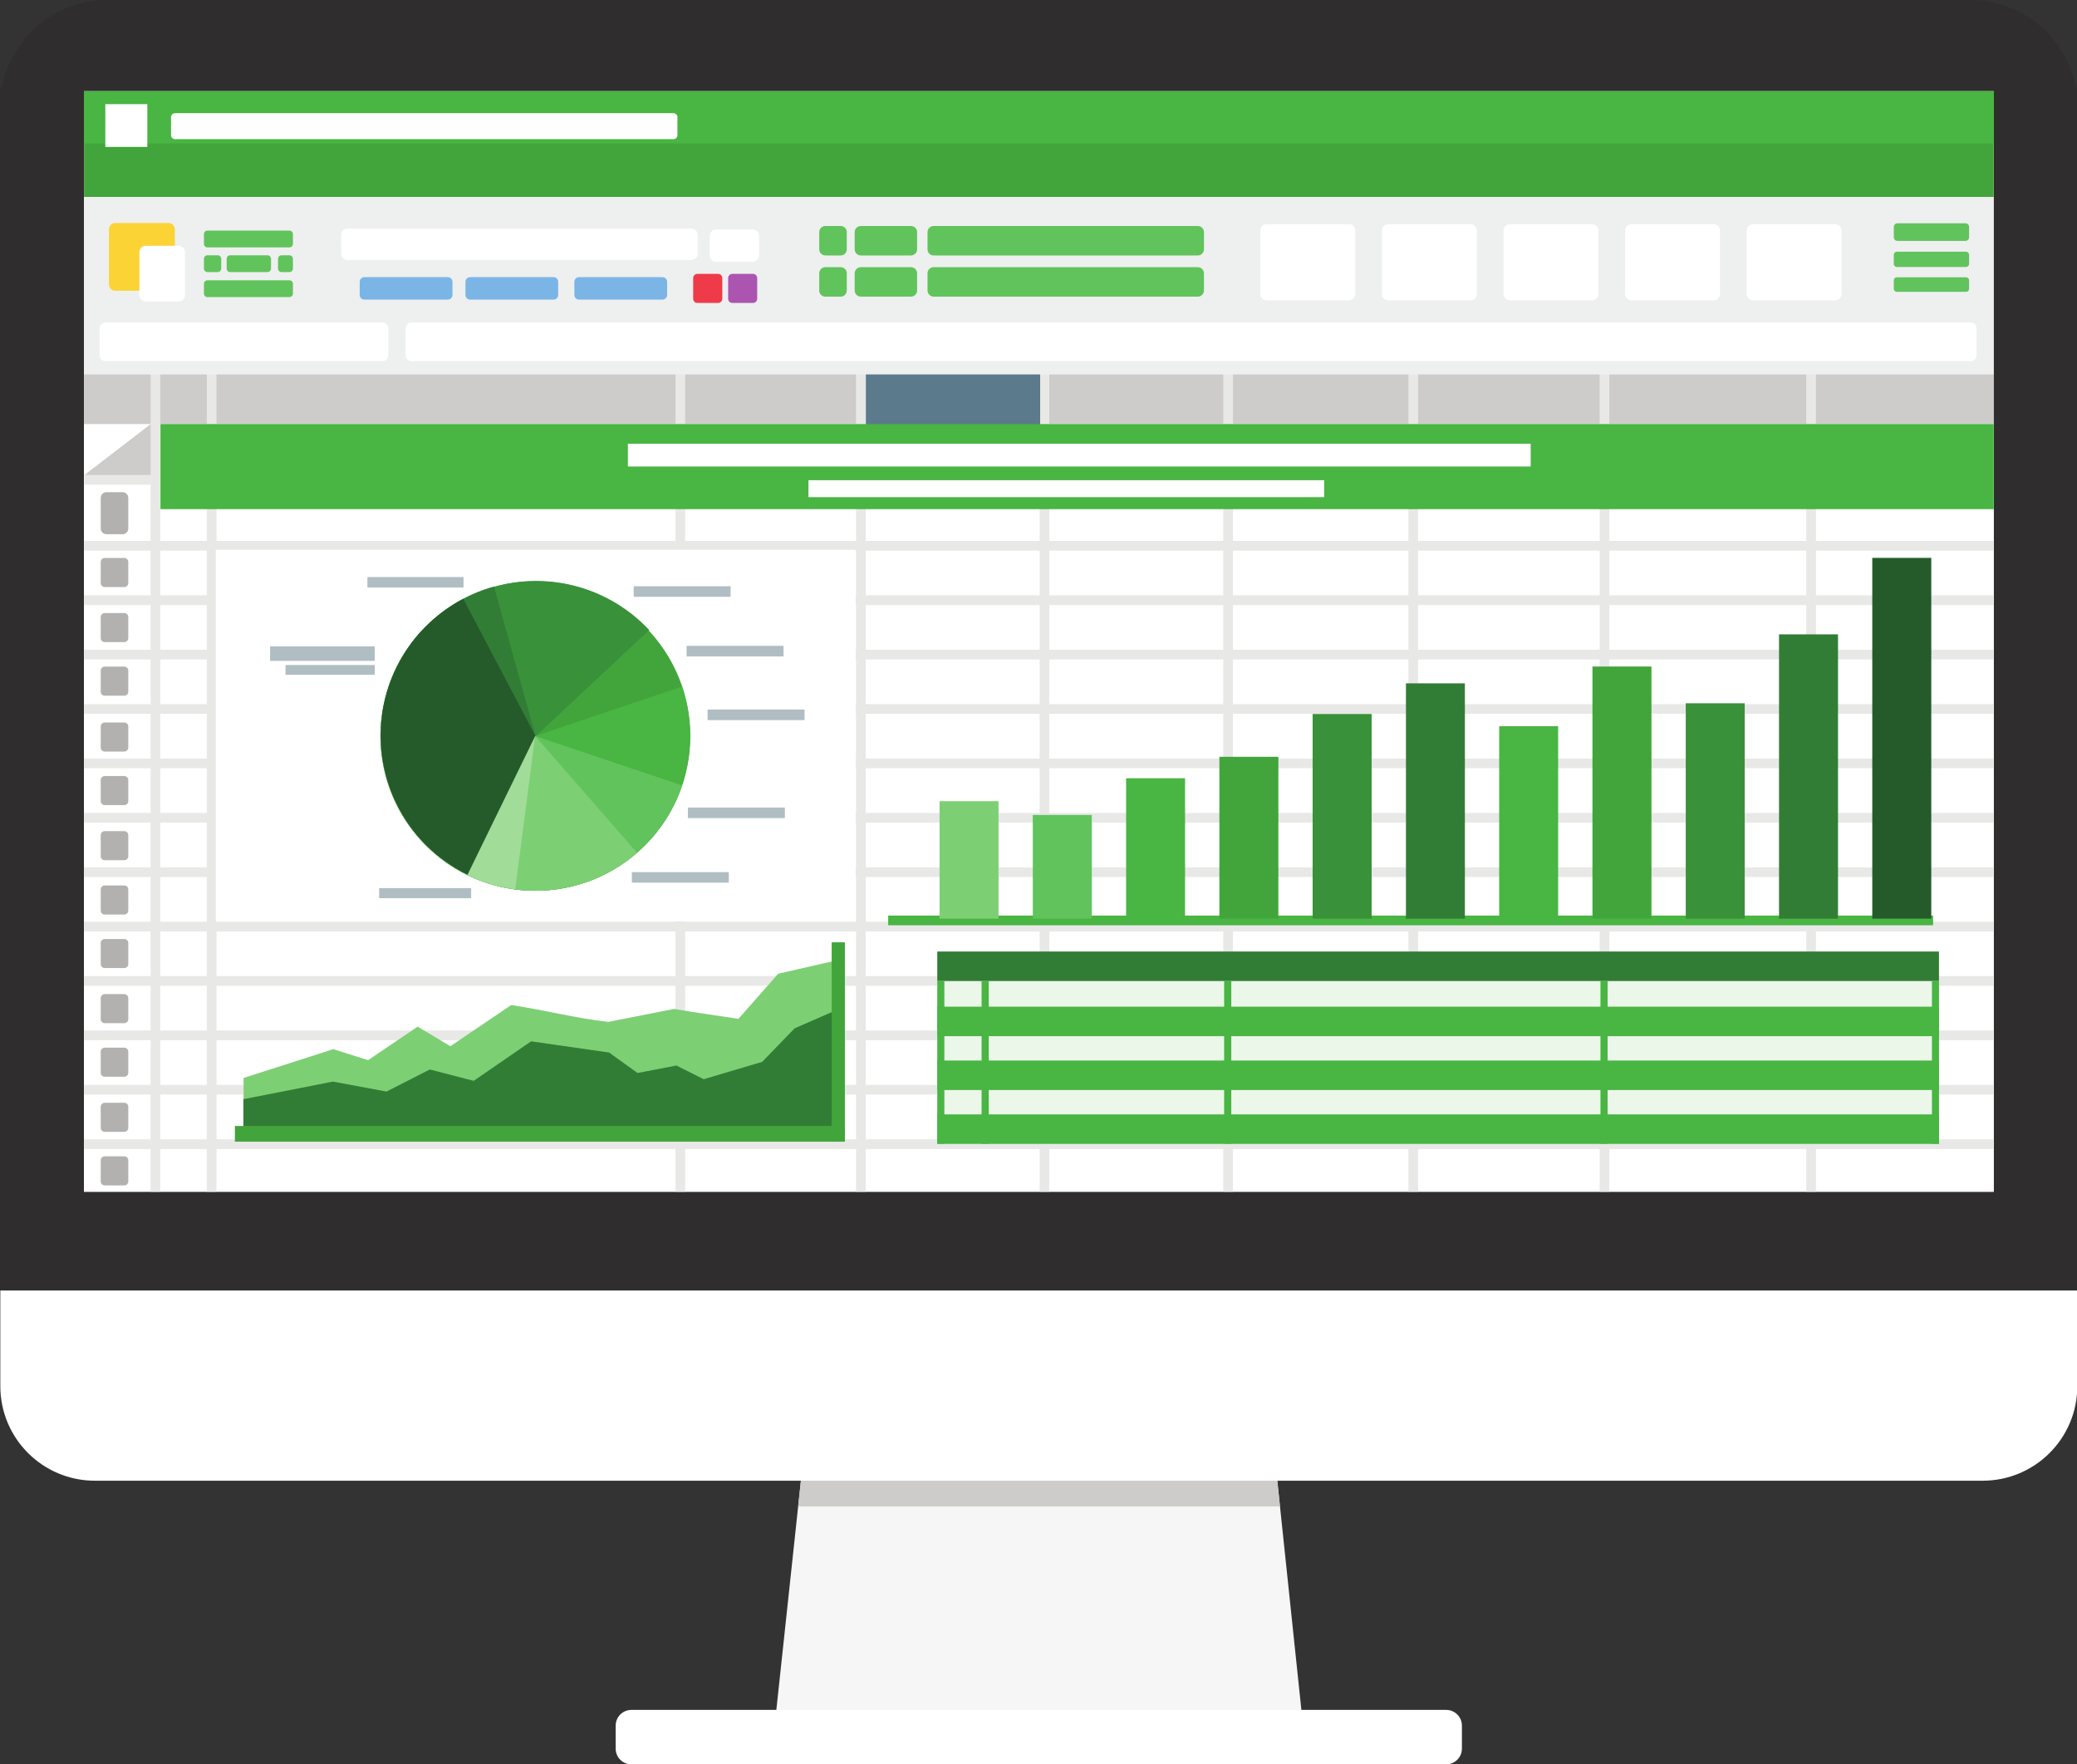 <?xml version="1.0" encoding="UTF-8"?><svg xmlns="http://www.w3.org/2000/svg" xmlns:xlink="http://www.w3.org/1999/xlink" height="127.3" preserveAspectRatio="xMidYMid meet" version="1.0" viewBox="0.0 0.0 149.9 127.3" width="149.9" zoomAndPan="magnify"><rect x="0.0" y="0.0" width="149.9" height="127.3" fill="#333333" stroke="none"/><defs><clipPath id="a"><path d="M 55 100 L 95 100 L 95 127.32 L 55 127.32 Z M 55 100"/></clipPath><clipPath id="b"><path d="M 0 8 L 149.941 8 L 149.941 107 L 0 107 Z M 0 8"/></clipPath><clipPath id="c"><path d="M 0 6 L 149.941 6 L 149.941 94 L 0 94 Z M 0 6"/></clipPath><clipPath id="d"><path d="M 0 0 L 149.941 0 L 149.941 42 L 0 42 Z M 0 0"/></clipPath><clipPath id="e"><path d="M 44 123 L 106 123 L 106 127.32 L 44 127.32 Z M 44 123"/></clipPath></defs><g><g clip-path="url(#a)"><path d="M 58.469 100.637 L 91.609 101.387 L 94.336 127.32 L 55.609 127.32 L 58.469 100.637" fill="#f6f6f6"/></g><g><path d="M 58.469 100.637 L 57.602 108.711 L 92.379 108.711 L 91.609 101.387 L 58.469 100.637" fill="#cdccca"/></g><g clip-path="url(#b)"><path d="M 6.848 106.852 L 143.094 106.852 C 146.863 106.852 149.922 103.797 149.922 100.027 L 149.922 15.254 C 149.922 11.484 146.863 8.43 143.094 8.43 L 6.848 8.43 C 3.078 8.43 0.023 11.484 0.023 15.254 L 0.023 100.027 C 0.023 103.797 3.078 106.852 6.848 106.852" fill="#fff"/></g><g clip-path="url(#c)"><path d="M 3.535 10.836 L 145.758 10.836 L 126.684 82.309 L 20.102 75.18 Z M 0 6.352 L 0 93.125 L 149.941 93.125 L 149.941 6.352 L 0 6.352" fill="#2f2d2e"/></g><g clip-path="url(#d)"><path d="M 7.762 -0.004 L 142.176 -0.004 C 146.461 -0.004 149.938 3.469 149.938 7.754 L 149.938 33.555 C 149.938 37.84 146.461 41.312 142.176 41.312 L 7.762 41.312 C 3.477 41.312 0.004 37.84 0.004 33.555 L 0.004 7.754 C 0.004 3.469 3.477 -0.004 7.762 -0.004" fill="#2f2d2e"/></g><g><path d="M 6.062 6.59 L 143.879 6.59 L 143.879 85.996 L 6.062 85.996 L 6.062 6.59" fill="#eeefef"/></g><g clip-path="url(#e)"><path d="M 45.57 123.391 L 104.371 123.391 C 105 123.391 105.508 123.898 105.508 124.527 L 105.508 126.184 C 105.508 126.812 105 127.32 104.371 127.32 L 45.57 127.32 C 44.941 127.32 44.434 126.812 44.434 126.184 L 44.434 124.527 C 44.434 123.898 44.941 123.391 45.57 123.391" fill="#fff"/></g><g><path d="M 6.062 26.902 L 143.891 26.902 L 143.891 85.996 L 6.062 85.996 L 6.062 26.902" fill="#cdccca"/></g><g><path d="M 6.062 30.602 L 143.891 30.602 L 143.891 85.996 L 6.062 85.996 L 6.062 30.602" fill="#fff"/></g><g><path d="M 6.062 39.035 L 143.891 39.035 L 143.891 39.734 L 6.062 39.734 L 6.062 39.035" fill="#e8e8e7"/></g><g><path d="M 6.062 42.961 L 143.891 42.961 L 143.891 43.66 L 6.062 43.66 L 6.062 42.961" fill="#e8e8e7"/></g><g><path d="M 6.062 46.887 L 143.891 46.887 L 143.891 47.586 L 6.062 47.586 L 6.062 46.887" fill="#e8e8e7"/></g><g><path d="M 6.062 50.812 L 143.891 50.812 L 143.891 51.512 L 6.062 51.512 L 6.062 50.812" fill="#e8e8e7"/></g><g><path d="M 6.062 54.738 L 143.891 54.738 L 143.891 55.438 L 6.062 55.438 L 6.062 54.738" fill="#e8e8e7"/></g><g><path d="M 6.062 58.664 L 143.891 58.664 L 143.891 59.363 L 6.062 59.363 L 6.062 58.664" fill="#e8e8e7"/></g><g><path d="M 6.062 62.59 L 143.891 62.59 L 143.891 63.289 L 6.062 63.289 L 6.062 62.59" fill="#e8e8e7"/></g><g><path d="M 6.062 66.516 L 143.891 66.516 L 143.891 67.215 L 6.062 67.215 L 6.062 66.516" fill="#e8e8e7"/></g><g><path d="M 6.062 70.438 L 143.891 70.438 L 143.891 71.137 L 6.062 71.137 L 6.062 70.438" fill="#e8e8e7"/></g><g><path d="M 6.062 74.363 L 143.891 74.363 L 143.891 75.062 L 6.062 75.062 L 6.062 74.363" fill="#e8e8e7"/></g><g><path d="M 6.062 78.289 L 143.891 78.289 L 143.891 78.988 L 6.062 78.988 L 6.062 78.289" fill="#e8e8e7"/></g><g><path d="M 6.062 82.215 L 143.891 82.215 L 143.891 82.914 L 6.062 82.914 L 6.062 82.215" fill="#e8e8e7"/></g><g><path d="M 10.871 86 L 10.871 26.902 L 11.57 26.902 L 11.57 86 L 10.871 86" fill="#e8e8e7"/></g><g><path d="M 14.926 86 L 14.926 26.902 L 15.625 26.902 L 15.625 86 L 14.926 86" fill="#e8e8e7"/></g><g><path d="M 48.75 86 L 48.75 26.902 L 49.449 26.902 L 49.449 86 L 48.75 86" fill="#e8e8e7"/></g><g><path d="M 61.781 86 L 61.781 26.902 L 62.48 26.902 L 62.48 86 L 61.781 86" fill="#e8e8e7"/></g><g><path d="M 75.031 86 L 75.031 26.902 L 75.73 26.902 L 75.73 86 L 75.031 86" fill="#e8e8e7"/></g><g><path d="M 88.285 86 L 88.285 26.902 L 88.984 26.902 L 88.984 86 L 88.285 86" fill="#e8e8e7"/></g><g><path d="M 101.648 86 L 101.648 26.902 L 102.348 26.902 L 102.348 86 L 101.648 86" fill="#e8e8e7"/></g><g><path d="M 115.449 86 L 115.449 26.902 L 116.148 26.902 L 116.148 86 L 115.449 86" fill="#e8e8e7"/></g><g><path d="M 130.359 86 L 130.359 26.902 L 131.059 26.902 L 131.059 86 L 130.359 86" fill="#e8e8e7"/></g><g><path d="M 10.879 30.598 L 6.078 34.289 L 10.879 34.289 Z M 10.879 30.598" fill="#cdccca"/></g><g><path d="M 6.086 34.285 L 11.164 34.285 L 11.164 34.977 L 6.086 34.977 L 6.086 34.285" fill="#e8e8e7"/></g><g><path d="M 7.684 35.516 L 8.844 35.516 C 9.074 35.516 9.258 35.699 9.258 35.93 L 9.258 38.137 C 9.258 38.367 9.074 38.551 8.844 38.551 L 7.684 38.551 C 7.457 38.551 7.27 38.367 7.27 38.137 L 7.27 35.93 C 7.27 35.699 7.457 35.516 7.684 35.516" fill="#b2b1b0"/></g><g><path d="M 7.555 40.266 L 8.973 40.266 C 9.129 40.266 9.258 40.391 9.258 40.551 L 9.258 42.074 C 9.258 42.234 9.129 42.363 8.973 42.363 L 7.555 42.363 C 7.398 42.363 7.27 42.234 7.27 42.074 L 7.27 40.551 C 7.27 40.391 7.398 40.266 7.555 40.266" fill="#b2b1b0"/></g><g><path d="M 7.555 44.238 L 8.973 44.238 C 9.129 44.238 9.258 44.367 9.258 44.527 L 9.258 46.051 C 9.258 46.211 9.129 46.336 8.973 46.336 L 7.555 46.336 C 7.398 46.336 7.27 46.211 7.27 46.051 L 7.27 44.527 C 7.27 44.367 7.398 44.238 7.555 44.238" fill="#b2b1b0"/></g><g><path d="M 7.555 48.105 L 8.973 48.105 C 9.129 48.105 9.258 48.234 9.258 48.391 L 9.258 49.918 C 9.258 50.074 9.129 50.203 8.973 50.203 L 7.555 50.203 C 7.398 50.203 7.27 50.074 7.27 49.918 L 7.27 48.391 C 7.27 48.234 7.398 48.105 7.555 48.105" fill="#b2b1b0"/></g><g><path d="M 7.555 52.137 L 8.973 52.137 C 9.129 52.137 9.258 52.262 9.258 52.422 L 9.258 53.949 C 9.258 54.105 9.129 54.234 8.973 54.234 L 7.555 54.234 C 7.398 54.234 7.27 54.105 7.27 53.949 L 7.27 52.422 C 7.27 52.262 7.398 52.137 7.555 52.137" fill="#b2b1b0"/></g><g><path d="M 7.555 56 L 8.973 56 C 9.129 56 9.258 56.129 9.258 56.285 L 9.258 57.812 C 9.258 57.973 9.129 58.098 8.973 58.098 L 7.555 58.098 C 7.398 58.098 7.27 57.973 7.27 57.812 L 7.27 56.285 C 7.27 56.129 7.398 56 7.555 56" fill="#b2b1b0"/></g><g><path d="M 7.555 59.977 L 8.973 59.977 C 9.129 59.977 9.258 60.105 9.258 60.262 L 9.258 61.789 C 9.258 61.945 9.129 62.074 8.973 62.074 L 7.555 62.074 C 7.398 62.074 7.27 61.945 7.27 61.789 L 7.27 60.262 C 7.27 60.105 7.398 59.977 7.555 59.977" fill="#b2b1b0"/></g><g><path d="M 7.555 63.898 L 8.973 63.898 C 9.129 63.898 9.258 64.023 9.258 64.184 L 9.258 65.707 C 9.258 65.867 9.129 65.996 8.973 65.996 L 7.555 65.996 C 7.398 65.996 7.27 65.867 7.27 65.707 L 7.27 64.184 C 7.27 64.023 7.398 63.898 7.555 63.898" fill="#b2b1b0"/></g><g><path d="M 7.555 67.762 L 8.973 67.762 C 9.129 67.762 9.258 67.891 9.258 68.047 L 9.258 69.574 C 9.258 69.73 9.129 69.859 8.973 69.859 L 7.555 69.859 C 7.398 69.859 7.27 69.73 7.27 69.574 L 7.27 68.047 C 7.27 67.891 7.398 67.762 7.555 67.762" fill="#b2b1b0"/></g><g><path d="M 7.555 71.738 L 8.973 71.738 C 9.129 71.738 9.258 71.867 9.258 72.023 L 9.258 73.551 C 9.258 73.707 9.129 73.836 8.973 73.836 L 7.555 73.836 C 7.398 73.836 7.27 73.707 7.27 73.551 L 7.27 72.023 C 7.27 71.867 7.398 71.738 7.555 71.738" fill="#b2b1b0"/></g><g><path d="M 7.555 75.602 L 8.973 75.602 C 9.129 75.602 9.258 75.73 9.258 75.891 L 9.258 77.414 C 9.258 77.574 9.129 77.699 8.973 77.699 L 7.555 77.699 C 7.398 77.699 7.27 77.574 7.27 77.414 L 7.27 75.891 C 7.27 75.73 7.398 75.602 7.555 75.602" fill="#b2b1b0"/></g><g><path d="M 7.555 79.578 L 8.973 79.578 C 9.129 79.578 9.258 79.707 9.258 79.863 L 9.258 81.391 C 9.258 81.547 9.129 81.676 8.973 81.676 L 7.555 81.676 C 7.398 81.676 7.27 81.547 7.27 81.391 L 7.27 79.863 C 7.27 79.707 7.398 79.578 7.555 79.578" fill="#b2b1b0"/></g><g><path d="M 7.555 83.445 L 8.973 83.445 C 9.129 83.445 9.258 83.57 9.258 83.73 L 9.258 85.254 C 9.258 85.414 9.129 85.543 8.973 85.543 L 7.555 85.543 C 7.398 85.543 7.27 85.414 7.27 85.254 L 7.27 83.73 C 7.27 83.57 7.398 83.445 7.555 83.445" fill="#b2b1b0"/></g><g><path d="M 62.496 26.871 L 75.07 26.871 L 75.07 30.676 L 62.496 30.676 L 62.496 26.871" fill="#5b7a8c"/></g><g><path d="M 64.102 66.07 L 139.516 66.07 L 139.516 66.77 L 64.102 66.77 L 64.102 66.07" fill="#49b543"/></g><g><path d="M 67.809 66.293 L 72.066 66.293 L 72.066 57.816 L 67.809 57.816 L 67.809 66.293" fill="#7dcf74"/></g><g><path d="M 74.539 66.293 L 78.797 66.293 L 78.797 58.809 L 74.539 58.809 L 74.539 66.293" fill="#61c35c"/></g><g><path d="M 81.273 66.293 L 85.527 66.293 L 85.527 56.16 L 81.273 56.16 L 81.273 66.293" fill="#49b543"/></g><g><path d="M 88.004 66.293 L 92.262 66.293 L 92.262 54.613 L 88.004 54.613 L 88.004 66.293" fill="#42a53b"/></g><g><path d="M 94.734 66.293 L 98.992 66.293 L 98.992 51.523 L 94.734 51.523 L 94.734 66.293" fill="#39913a"/></g><g><path d="M 101.469 66.293 L 105.723 66.293 L 105.723 49.312 L 101.469 49.312 L 101.469 66.293" fill="#327d35"/></g><g><path d="M 108.199 66.293 L 112.453 66.293 L 112.453 52.406 L 108.199 52.406 L 108.199 66.293" fill="#49b543"/></g><g><path d="M 114.93 66.293 L 119.188 66.293 L 119.188 48.098 L 114.93 48.098 L 114.93 66.293" fill="#42a53b"/></g><g><path d="M 121.664 66.293 L 125.918 66.293 L 125.918 50.75 L 121.664 50.75 L 121.664 66.293" fill="#39913a"/></g><g><path d="M 128.395 66.293 L 132.652 66.293 L 132.652 45.777 L 128.395 45.777 L 128.395 66.293" fill="#327d35"/></g><g><path d="M 135.125 66.293 L 139.383 66.293 L 139.383 40.258 L 135.125 40.258 L 135.125 66.293" fill="#255b2a"/></g><g><path d="M 67.645 68.664 L 139.938 68.664 L 139.938 82.539 L 67.645 82.539 L 67.645 68.664" fill="#ebf7e8"/></g><g><path d="M 67.645 68.664 L 139.938 68.664 L 139.938 70.793 L 67.645 70.793 L 67.645 68.664" fill="#327d35"/></g><g><path d="M 67.645 72.645 L 139.938 72.645 L 139.938 74.773 L 67.645 74.773 L 67.645 72.645" fill="#49b543"/></g><g><path d="M 67.645 76.531 L 139.938 76.531 L 139.938 78.66 L 67.645 78.66 L 67.645 76.531" fill="#49b543"/></g><g><path d="M 67.645 80.418 L 139.938 80.418 L 139.938 82.547 L 67.645 82.547 L 67.645 80.418" fill="#49b543"/></g><g><path d="M 67.645 70.789 L 68.156 70.789 L 68.156 82.539 L 67.645 82.539 L 67.645 70.789" fill="#49b543"/></g><g><path d="M 70.844 70.789 L 71.359 70.789 L 71.359 82.539 L 70.844 82.539 L 70.844 70.789" fill="#49b543"/></g><g><path d="M 88.348 70.789 L 88.863 70.789 L 88.863 82.539 L 88.348 82.539 L 88.348 70.789" fill="#49b543"/></g><g><path d="M 139.43 70.789 L 139.941 70.789 L 139.941 82.539 L 139.43 82.539 L 139.43 70.789" fill="#49b543"/></g><g><path d="M 115.508 70.789 L 116.023 70.789 L 116.023 82.539 L 115.508 82.539 L 115.508 70.789" fill="#49b543"/></g><g><path d="M 17.578 81.84 L 17.578 77.789 L 24.055 75.711 L 26.566 76.504 L 30.141 74.086 L 32.504 75.496 L 36.895 72.527 C 39.473 72.914 41.363 73.449 43.906 73.742 L 48.656 72.805 L 49.98 73.027 L 53.293 73.523 L 56.164 70.266 L 60.527 69.27 L 60.473 81.805 L 17.578 81.84" fill="#7dcf74"/></g><g><path d="M 17.566 81.859 L 17.566 79.32 L 24.027 78.051 L 27.895 78.77 L 31.02 77.176 L 34.188 77.996 L 38.328 75.145 L 43.961 75.953 L 46.012 77.43 L 48.82 76.891 L 50.785 77.879 L 55.004 76.629 L 57.348 74.207 L 60.391 72.879 L 60.391 81.625 L 17.566 81.859" fill="#327d35"/></g><g><path d="M 16.953 81.254 L 60.977 81.254 L 60.977 82.387 L 16.953 82.387 L 16.953 81.254" fill="#42a53b"/></g><g><path d="M 60.023 68 L 60.977 68 L 60.977 82.387 L 60.023 82.387 L 60.023 68" fill="#42a53b"/></g><g><path d="M 15.578 39.676 L 61.754 39.676 L 61.754 66.484 L 15.578 66.484 L 15.578 39.676" fill="#fff"/></g><g><path d="M 19.492 46.641 L 27.047 46.641 L 27.047 47.691 L 19.492 47.691 L 19.492 46.641" fill="#b0bec4"/></g><g><path d="M 20.605 47.988 L 27.047 47.988 L 27.047 48.691 L 20.605 48.691 L 20.605 47.988" fill="#b0bec4"/></g><g><path d="M 26.516 41.641 L 33.453 41.641 L 33.453 42.398 L 26.516 42.398 L 26.516 41.641" fill="#b0bec4"/></g><g><path d="M 45.734 42.305 L 52.73 42.305 L 52.73 43.066 L 45.734 43.066 L 45.734 42.305" fill="#b0bec4"/></g><g><path d="M 49.551 46.605 L 56.551 46.605 L 56.551 47.371 L 49.551 47.371 L 49.551 46.605" fill="#b0bec4"/></g><g><path d="M 51.066 51.203 L 58.066 51.203 L 58.066 51.965 L 51.066 51.965 L 51.066 51.203" fill="#b0bec4"/></g><g><path d="M 49.645 58.273 L 56.645 58.273 L 56.645 59.035 L 49.645 59.035 L 49.645 58.273" fill="#b0bec4"/></g><g><path d="M 45.602 62.934 L 52.598 62.934 L 52.598 63.695 L 45.602 63.695 L 45.602 62.934" fill="#b0bec4"/></g><g><path d="M 27.363 64.09 L 34.004 64.09 L 34.004 64.816 L 27.363 64.816 L 27.363 64.09" fill="#b0bec4"/></g><g><path d="M 46.168 61.363 C 41.609 65.516 34.543 65.188 30.395 60.629 C 26.238 56.066 26.57 49.004 31.129 44.852 C 35.691 40.699 42.754 41.031 46.906 45.59 C 51.059 50.148 50.727 57.211 46.168 61.363" fill="#42a53b"/></g><g><path d="M 27.727 51.023 C 28.508 46.887 31.543 43.543 35.586 42.367 C 39.625 41.195 43.98 42.391 46.855 45.465 L 38.699 53.094 L 27.727 51.023" fill="#39913a"/></g><g><path d="M 49.227 49.539 C 50.719 53.953 49.309 58.832 45.695 61.773 C 42.078 64.715 37.016 65.098 32.996 62.742 L 38.648 53.109 L 49.227 49.539" fill="#49b543"/></g><g><path d="M 49.223 56.676 C 47.734 61.094 43.66 64.125 39.004 64.277 C 34.344 64.43 30.082 61.676 28.309 57.363 L 38.637 53.117 L 49.223 56.676" fill="#61c35c"/></g><g><path d="M 37.184 64.176 C 33.012 63.633 29.496 60.793 28.094 56.824 C 26.691 52.859 27.637 48.441 30.543 45.395 L 38.621 53.102 L 37.184 64.176" fill="#49b543"/></g><g><path d="M 31.734 61.855 C 28.43 59.254 26.867 55.012 27.695 50.887 C 28.523 46.762 31.598 43.453 35.652 42.328 L 38.645 53.086 L 31.734 61.855" fill="#327d35"/></g><g><path d="M 45.969 61.527 C 42.457 64.594 37.414 65.156 33.312 62.938 C 29.215 60.719 26.922 56.191 27.566 51.574 L 38.625 53.117 L 45.969 61.527" fill="#7dcf74"/></g><g><path d="M 37.184 64.176 L 38.621 53.117 L 27.57 51.574 C 27.555 51.691 27.543 51.809 27.531 51.926 C 27.504 52.184 27.484 52.445 27.473 52.707 C 27.469 52.832 27.469 52.953 27.469 53.078 C 27.469 53.32 27.473 53.562 27.488 53.801 C 27.496 53.941 27.512 54.082 27.527 54.223 C 27.547 54.449 27.574 54.672 27.609 54.895 C 27.637 55.051 27.668 55.207 27.699 55.363 C 27.738 55.566 27.785 55.766 27.836 55.961 C 27.883 56.137 27.938 56.309 27.992 56.48 C 28.047 56.66 28.105 56.836 28.172 57.012 C 28.242 57.203 28.32 57.391 28.406 57.578 C 28.469 57.727 28.531 57.871 28.602 58.016 C 28.703 58.215 28.809 58.414 28.922 58.609 C 28.988 58.734 29.059 58.855 29.133 58.977 C 29.262 59.184 29.398 59.387 29.539 59.582 C 29.609 59.684 29.68 59.781 29.754 59.879 C 29.914 60.09 30.086 60.293 30.262 60.492 L 30.457 60.715 C 30.652 60.922 30.855 61.125 31.066 61.316 L 31.242 61.48 C 31.469 61.68 31.707 61.867 31.945 62.047 L 32.105 62.168 C 32.363 62.352 32.629 62.523 32.902 62.688 L 33.027 62.766 C 33.312 62.93 33.605 63.082 33.902 63.219 L 34.043 63.285 C 34.344 63.418 34.648 63.539 34.961 63.648 L 35.059 63.684 C 35.383 63.793 35.711 63.887 36.043 63.965 L 36.125 63.984 C 36.465 64.062 36.809 64.125 37.156 64.172 L 37.184 64.176" fill="#a2dc99"/></g><g><path d="M 33.738 63.129 C 29.957 61.281 27.535 57.469 27.469 53.262 C 27.406 49.055 29.711 45.172 33.434 43.211 L 38.637 53.09 L 33.738 63.129" fill="#255b2a"/></g><g><path d="M 11.582 30.602 L 143.891 30.602 L 143.891 36.742 L 11.582 36.742 L 11.582 30.602" fill="#49b543"/></g><g><path d="M 45.316 32.02 L 110.473 32.02 L 110.473 33.664 L 45.316 33.664 L 45.316 32.02" fill="#fff"/></g><g><path d="M 58.348 34.652 L 95.566 34.652 L 95.566 35.875 L 58.348 35.875 L 58.348 34.652" fill="#fff"/></g><g><path d="M 6.062 6.582 L 143.891 6.582 L 143.891 27.02 L 6.062 27.02 L 6.062 6.582" fill="#eeefef"/></g><g><path d="M 6.062 6.582 L 143.891 6.582 L 143.891 14.211 L 6.062 14.211 L 6.062 6.582" fill="#42a53b"/></g><g><path d="M 6.062 6.582 L 143.891 6.582 L 143.891 10.352 L 6.062 10.352 L 6.062 6.582" fill="#49b543"/></g><g><path d="M 7.602 7.516 L 10.633 7.516 L 10.633 10.602 L 7.602 10.602 L 7.602 7.516" fill="#fff"/></g><g><path d="M 12.629 8.168 L 48.602 8.168 C 48.762 8.168 48.891 8.297 48.891 8.453 L 48.891 9.758 C 48.891 9.914 48.762 10.043 48.602 10.043 L 12.629 10.043 C 12.473 10.043 12.344 9.914 12.344 9.758 L 12.344 8.453 C 12.344 8.297 12.473 8.168 12.629 8.168" fill="#fff"/></g><g><path d="M 91.418 16.176 L 97.355 16.176 C 97.609 16.176 97.812 16.383 97.812 16.633 L 97.812 21.215 C 97.812 21.465 97.609 21.672 97.355 21.672 L 91.418 21.672 C 91.168 21.672 90.961 21.465 90.961 21.215 L 90.961 16.633 C 90.961 16.383 91.168 16.176 91.418 16.176" fill="#fff"/></g><g><path d="M 100.195 16.176 L 106.129 16.176 C 106.383 16.176 106.586 16.383 106.586 16.633 L 106.586 21.215 C 106.586 21.465 106.383 21.672 106.129 21.672 L 100.195 21.672 C 99.941 21.672 99.738 21.465 99.738 21.215 L 99.738 16.633 C 99.738 16.383 99.941 16.176 100.195 16.176" fill="#fff"/></g><g><path d="M 108.969 16.176 L 114.906 16.176 C 115.156 16.176 115.363 16.383 115.363 16.633 L 115.363 21.215 C 115.363 21.465 115.156 21.672 114.906 21.672 L 108.969 21.672 C 108.715 21.672 108.512 21.465 108.512 21.215 L 108.512 16.633 C 108.512 16.383 108.715 16.176 108.969 16.176" fill="#fff"/></g><g><path d="M 117.742 16.176 L 123.68 16.176 C 123.93 16.176 124.137 16.383 124.137 16.633 L 124.137 21.215 C 124.137 21.465 123.93 21.672 123.68 21.672 L 117.742 21.672 C 117.488 21.672 117.285 21.465 117.285 21.215 L 117.285 16.633 C 117.285 16.383 117.488 16.176 117.742 16.176" fill="#fff"/></g><g><path d="M 126.516 16.176 L 132.453 16.176 C 132.703 16.176 132.91 16.383 132.91 16.633 L 132.91 21.215 C 132.91 21.465 132.703 21.672 132.453 21.672 L 126.516 21.672 C 126.266 21.672 126.059 21.465 126.059 21.215 L 126.059 16.633 C 126.059 16.383 126.266 16.176 126.516 16.176" fill="#fff"/></g><g><path d="M 8.32 16.094 L 12.16 16.094 C 12.41 16.094 12.617 16.297 12.617 16.551 L 12.617 20.523 C 12.617 20.777 12.41 20.98 12.16 20.98 L 8.32 20.98 C 8.066 20.98 7.863 20.777 7.863 20.523 L 7.863 16.551 C 7.863 16.297 8.066 16.094 8.32 16.094" fill="#fbd334"/></g><g><path d="M 10.516 17.738 L 12.891 17.738 C 13.145 17.738 13.348 17.941 13.348 18.195 L 13.348 21.301 C 13.348 21.555 13.145 21.758 12.891 21.758 L 10.516 21.758 C 10.262 21.758 10.055 21.555 10.055 21.301 L 10.055 18.195 C 10.055 17.941 10.262 17.738 10.516 17.738" fill="#fff"/></g><g><path d="M 59.566 16.309 L 60.672 16.309 C 60.918 16.309 61.113 16.508 61.113 16.75 L 61.113 17.992 C 61.113 18.238 60.918 18.434 60.672 18.434 L 59.566 18.434 C 59.324 18.434 59.125 18.238 59.125 17.992 L 59.125 16.75 C 59.125 16.508 59.324 16.309 59.566 16.309" fill="#61c35c"/></g><g><path d="M 62.125 16.309 L 65.746 16.309 C 65.988 16.309 66.188 16.508 66.188 16.75 L 66.188 17.992 C 66.188 18.238 65.988 18.434 65.746 18.434 L 62.125 18.434 C 61.883 18.434 61.684 18.238 61.684 17.992 L 61.684 16.75 C 61.684 16.508 61.883 16.309 62.125 16.309" fill="#61c35c"/></g><g><path d="M 67.383 16.309 L 86.449 16.309 C 86.691 16.309 86.891 16.508 86.891 16.75 L 86.891 17.992 C 86.891 18.238 86.691 18.434 86.449 18.434 L 67.383 18.434 C 67.137 18.434 66.941 18.238 66.941 17.992 L 66.941 16.75 C 66.941 16.508 67.137 16.309 67.383 16.309" fill="#61c35c"/></g><g><path d="M 59.566 19.281 L 60.672 19.281 C 60.918 19.281 61.113 19.477 61.113 19.723 L 61.113 20.965 C 61.113 21.207 60.918 21.406 60.672 21.406 L 59.566 21.406 C 59.324 21.406 59.125 21.207 59.125 20.965 L 59.125 19.723 C 59.125 19.477 59.324 19.281 59.566 19.281" fill="#61c35c"/></g><g><path d="M 62.125 19.281 L 65.746 19.281 C 65.988 19.281 66.188 19.477 66.188 19.723 L 66.188 20.965 C 66.188 21.207 65.988 21.406 65.746 21.406 L 62.125 21.406 C 61.883 21.406 61.684 21.207 61.684 20.965 L 61.684 19.723 C 61.684 19.477 61.883 19.281 62.125 19.281" fill="#61c35c"/></g><g><path d="M 67.383 19.281 L 86.449 19.281 C 86.691 19.281 86.891 19.477 86.891 19.723 L 86.891 20.965 C 86.891 21.207 86.691 21.406 86.449 21.406 L 67.383 21.406 C 67.137 21.406 66.941 21.207 66.941 20.965 L 66.941 19.723 C 66.941 19.477 67.137 19.281 67.383 19.281" fill="#61c35c"/></g><g><path d="M 25.086 16.5 L 49.895 16.5 C 50.148 16.5 50.352 16.703 50.352 16.957 L 50.352 18.305 C 50.352 18.559 50.148 18.762 49.895 18.762 L 25.086 18.762 C 24.836 18.762 24.629 18.559 24.629 18.305 L 24.629 16.957 C 24.629 16.703 24.836 16.5 25.086 16.5" fill="#fff"/></g><g><path d="M 51.68 16.562 L 54.324 16.562 C 54.574 16.562 54.781 16.77 54.781 17.02 L 54.781 18.434 C 54.781 18.688 54.574 18.891 54.324 18.891 L 51.68 18.891 C 51.43 18.891 51.223 18.688 51.223 18.434 L 51.223 17.02 C 51.223 16.77 51.43 16.562 51.68 16.562" fill="#fff"/></g><g><path d="M 52.855 19.762 L 54.344 19.762 C 54.512 19.762 54.648 19.898 54.648 20.07 L 54.648 21.559 C 54.648 21.727 54.512 21.863 54.344 21.863 L 52.855 21.863 C 52.688 21.863 52.551 21.727 52.551 21.559 L 52.551 20.07 C 52.551 19.898 52.688 19.762 52.855 19.762" fill="#ab55b1"/></g><g><path d="M 50.336 19.762 L 51.824 19.762 C 51.992 19.762 52.129 19.898 52.129 20.07 L 52.129 21.559 C 52.129 21.727 51.992 21.863 51.824 21.863 L 50.336 21.863 C 50.168 21.863 50.027 21.727 50.027 21.559 L 50.027 20.07 C 50.027 19.898 50.168 19.762 50.336 19.762" fill="#ef3b49"/></g><g><path d="M 26.297 20 L 32.32 20 C 32.504 20 32.656 20.148 32.656 20.336 L 32.656 21.285 C 32.656 21.473 32.504 21.621 32.32 21.621 L 26.297 21.621 C 26.109 21.621 25.961 21.473 25.961 21.285 L 25.961 20.336 C 25.961 20.148 26.109 20 26.297 20" fill="#7bb5e6"/></g><g><path d="M 33.93 20 L 39.949 20 C 40.137 20 40.285 20.148 40.285 20.336 L 40.285 21.285 C 40.285 21.473 40.137 21.621 39.949 21.621 L 33.93 21.621 C 33.742 21.621 33.594 21.473 33.594 21.285 L 33.594 20.336 C 33.594 20.148 33.742 20 33.93 20" fill="#7bb5e6"/></g><g><path d="M 41.789 20 L 47.809 20 C 47.996 20 48.148 20.148 48.148 20.336 L 48.148 21.285 C 48.148 21.473 47.996 21.621 47.809 21.621 L 41.789 21.621 C 41.602 21.621 41.453 21.473 41.453 21.285 L 41.453 20.336 C 41.453 20.148 41.602 20 41.789 20" fill="#7bb5e6"/></g><g><path d="M 136.938 16.113 L 141.852 16.113 C 141.996 16.113 142.113 16.234 142.113 16.379 L 142.113 17.121 C 142.113 17.266 141.996 17.383 141.852 17.383 L 136.938 17.383 C 136.793 17.383 136.676 17.266 136.676 17.121 L 136.676 16.379 C 136.676 16.234 136.793 16.113 136.938 16.113" fill="#61c35c"/></g><g><path d="M 136.902 18.164 L 141.887 18.164 C 142.012 18.164 142.113 18.27 142.113 18.395 L 142.113 19.039 C 142.113 19.164 142.012 19.266 141.887 19.266 L 136.902 19.266 C 136.777 19.266 136.676 19.164 136.676 19.039 L 136.676 18.395 C 136.676 18.27 136.777 18.164 136.902 18.164" fill="#61c35c"/></g><g><path d="M 136.891 20.012 L 141.895 20.012 C 142.016 20.012 142.113 20.109 142.113 20.23 L 142.113 20.844 C 142.113 20.961 142.016 21.059 141.895 21.059 L 136.891 21.059 C 136.773 21.059 136.676 20.961 136.676 20.844 L 136.676 20.23 C 136.676 20.109 136.773 20.012 136.891 20.012" fill="#61c35c"/></g><g><path d="M 7.605 23.273 L 27.602 23.273 C 27.832 23.273 28.016 23.461 28.016 23.691 L 28.016 25.645 C 28.016 25.875 27.832 26.059 27.602 26.059 L 7.605 26.059 C 7.375 26.059 7.191 25.875 7.191 25.645 L 7.191 23.691 C 7.191 23.461 7.375 23.273 7.605 23.273" fill="#fff"/></g><g><path d="M 29.691 23.273 L 142.234 23.273 C 142.461 23.273 142.648 23.461 142.648 23.691 L 142.648 25.645 C 142.648 25.875 142.461 26.059 142.234 26.059 L 29.691 26.059 C 29.461 26.059 29.277 25.875 29.277 25.645 L 29.277 23.691 C 29.277 23.461 29.461 23.273 29.691 23.273" fill="#fff"/></g><g><path d="M 14.969 16.641 L 20.887 16.641 C 21.027 16.641 21.141 16.754 21.141 16.891 L 21.141 17.602 C 21.141 17.738 21.027 17.852 20.887 17.852 L 14.969 17.852 C 14.832 17.852 14.719 17.738 14.719 17.602 L 14.719 16.891 C 14.719 16.754 14.832 16.641 14.969 16.641" fill="#61c35c"/></g><g><path d="M 20.32 18.422 L 20.887 18.422 C 21.027 18.422 21.141 18.535 21.141 18.676 L 21.141 19.383 C 21.141 19.52 21.027 19.633 20.887 19.633 L 20.32 19.633 C 20.18 19.633 20.066 19.52 20.066 19.383 L 20.066 18.676 C 20.066 18.535 20.18 18.422 20.32 18.422" fill="#61c35c"/></g><g><path d="M 14.969 20.227 L 20.887 20.227 C 21.027 20.227 21.141 20.34 21.141 20.48 L 21.141 21.188 C 21.141 21.324 21.027 21.438 20.887 21.438 L 14.969 21.438 C 14.832 21.438 14.719 21.324 14.719 21.188 L 14.719 20.48 C 14.719 20.34 14.832 20.227 14.969 20.227" fill="#61c35c"/></g><g><path d="M 14.969 18.422 L 15.715 18.422 C 15.852 18.422 15.965 18.535 15.965 18.676 L 15.965 19.383 C 15.965 19.52 15.852 19.633 15.715 19.633 L 14.969 19.633 C 14.832 19.633 14.719 19.52 14.719 19.383 L 14.719 18.676 C 14.719 18.535 14.832 18.422 14.969 18.422" fill="#61c35c"/></g><g><path d="M 16.609 18.422 L 19.305 18.422 C 19.445 18.422 19.559 18.535 19.559 18.676 L 19.559 19.383 C 19.559 19.52 19.445 19.633 19.305 19.633 L 16.609 19.633 C 16.469 19.633 16.359 19.52 16.359 19.383 L 16.359 18.676 C 16.359 18.535 16.469 18.422 16.609 18.422" fill="#61c35c"/></g></g></svg>